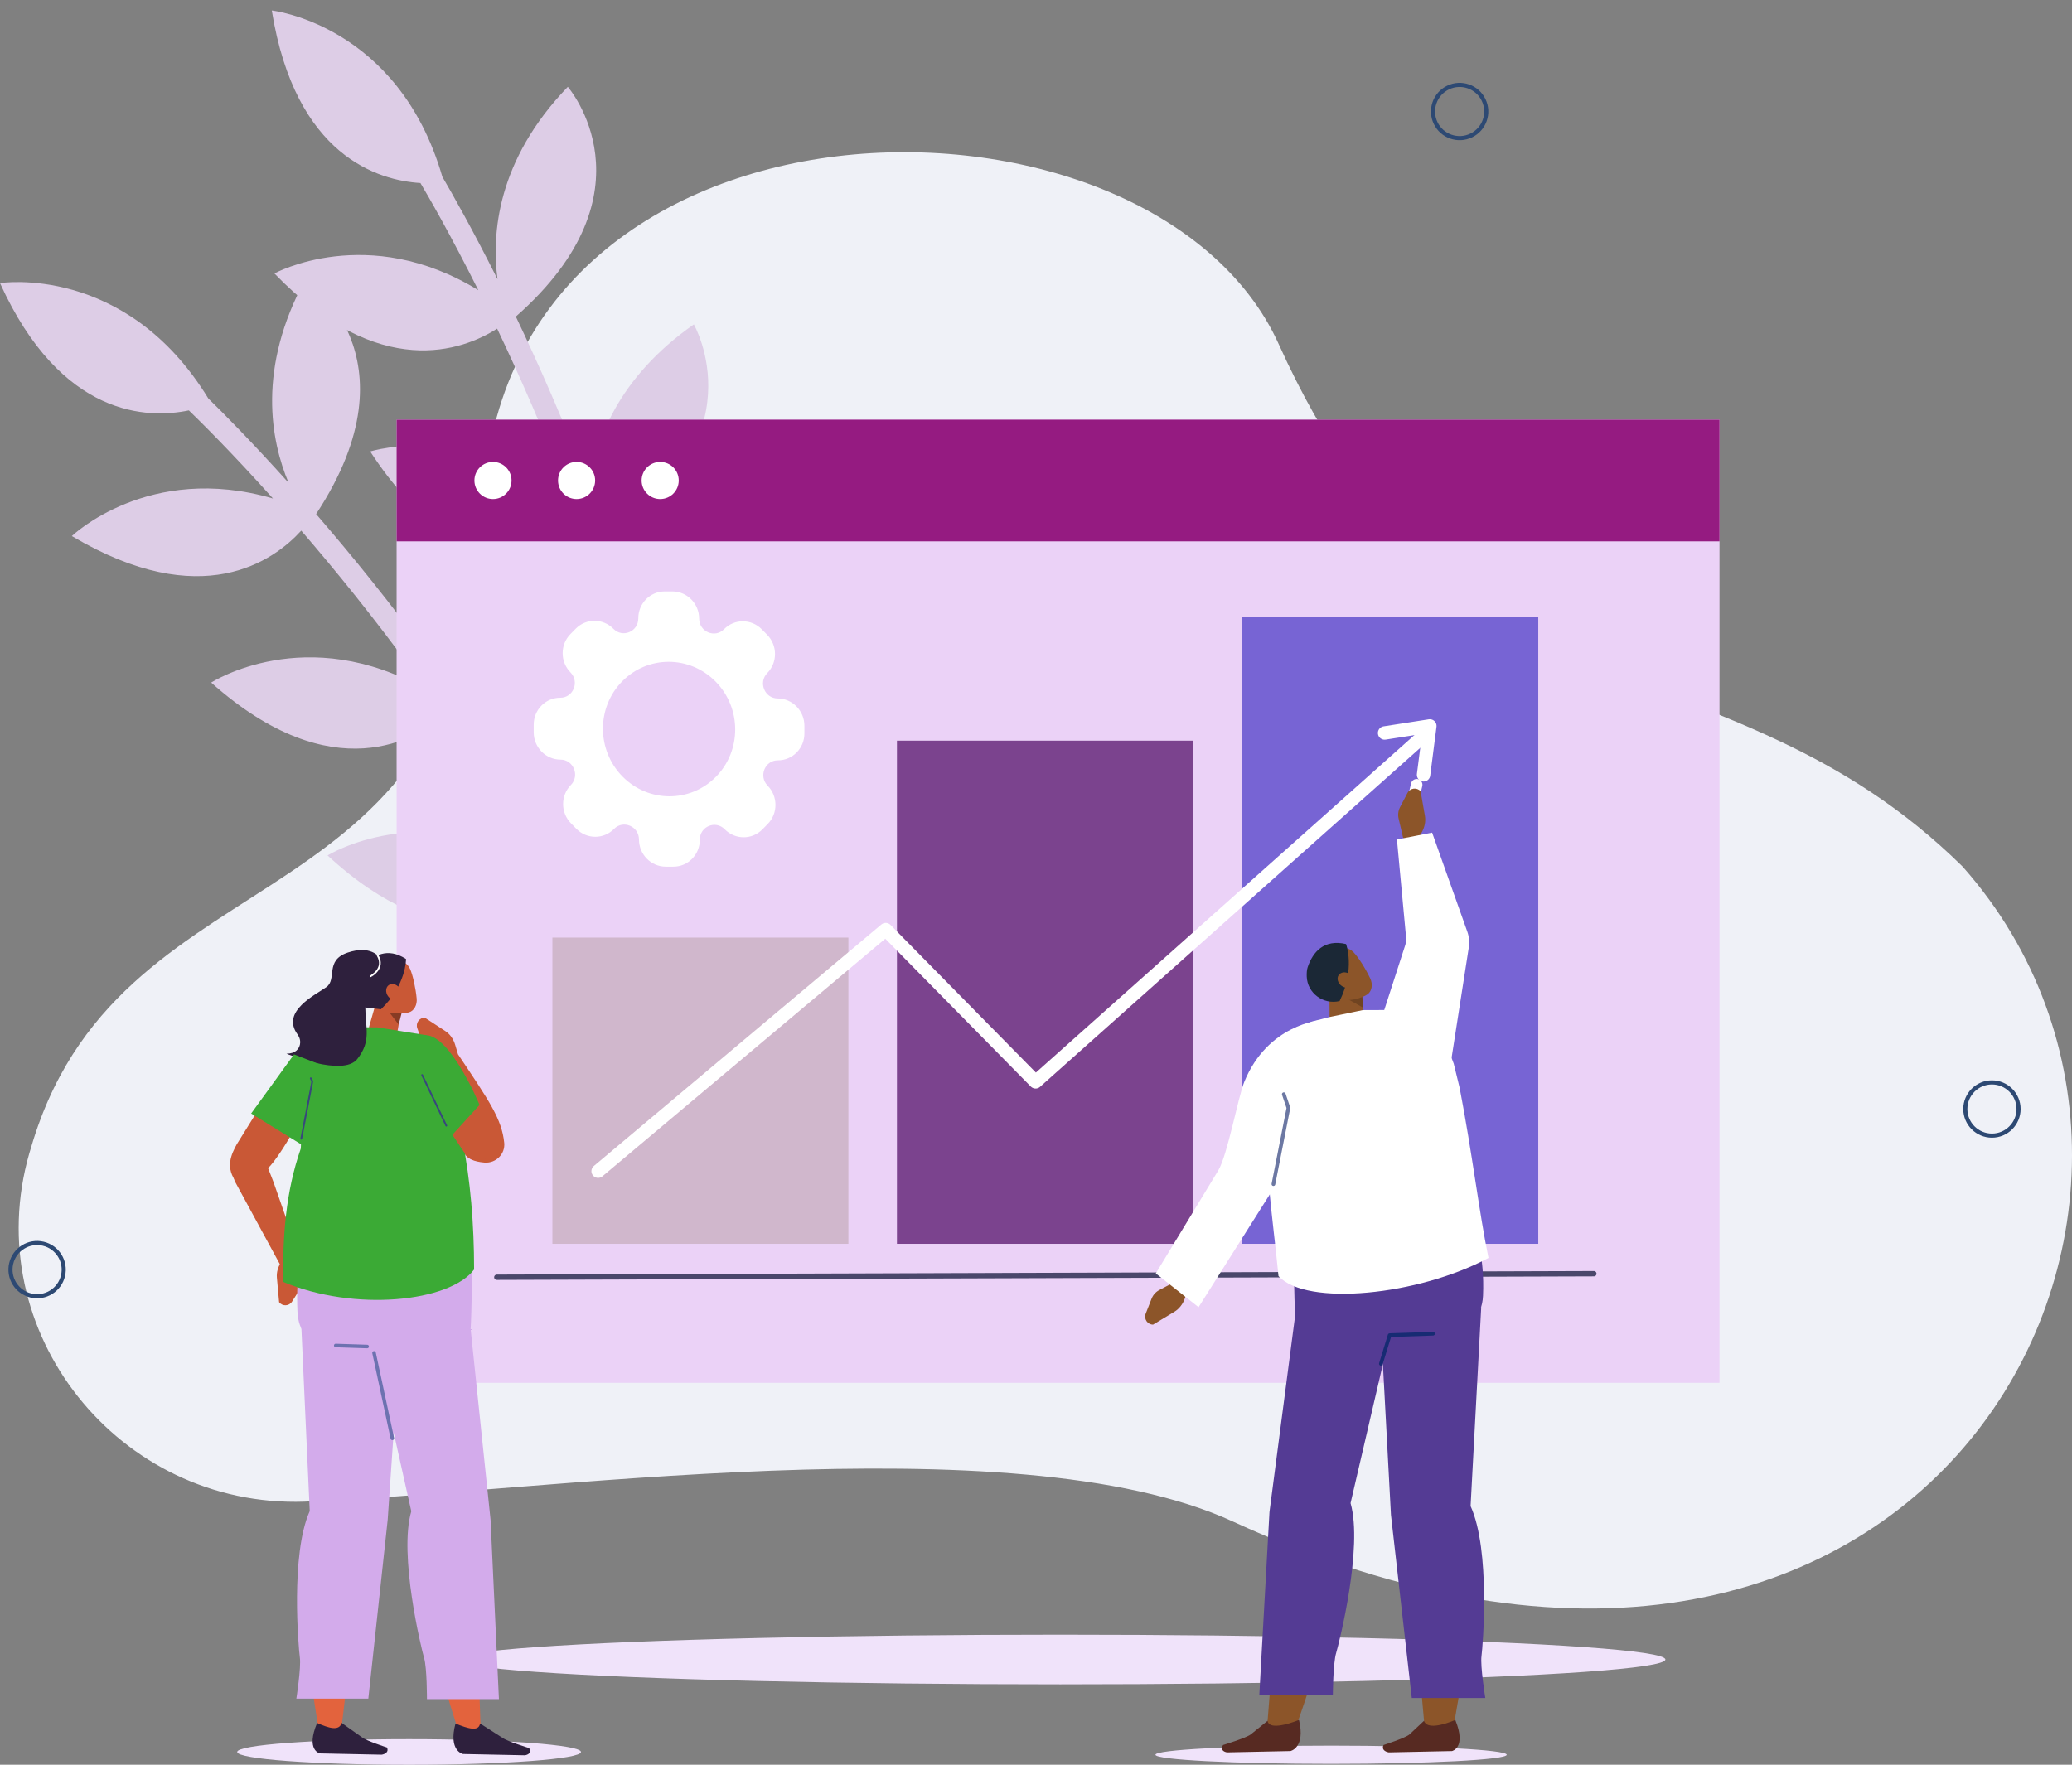 <?xml version="1.0" encoding="UTF-8" standalone="no"?>
<svg
   id="image"
   version="1.1"
   viewBox="0 0 951.19 810.3"
   sodipodi:docname="okonomi-stor.svg"
   inkscape:version="1.4 (86a8ad7, 2024-10-11)"
   xmlns:inkscape="http://www.inkscape.org/namespaces/inkscape"
   xmlns:sodipodi="http://sodipodi.sourceforge.net/DTD/sodipodi-0.dtd"
   xmlns="http://www.w3.org/2000/svg"
   xmlns:svg="http://www.w3.org/2000/svg">
  <rect x="0" y="0" width="951.19" height="810.3" fill="#808080" stroke="none"/>
  <sodipodi:namedview
     id="namedview51"
     pagecolor="#505050"
     bordercolor="#ffffff"
     borderopacity="1"
     inkscape:showpageshadow="0"
     inkscape:pageopacity="0"
     inkscape:pagecheckerboard="1"
     inkscape:deskcolor="#505050"
     inkscape:zoom="1.0183804"
     inkscape:cx="439.42323"
     inkscape:cy="353.99346"
     inkscape:window-width="3440"
     inkscape:window-height="1369"
     inkscape:window-x="1912"
     inkscape:window-y="1072"
     inkscape:window-maximized="1"
     inkscape:current-layer="g50" />
  <!-- Generator: Adobe Illustrator 29.1.0, SVG Export Plug-In . SVG Version: 2.1.0 Build 142)  -->
  <defs
     id="defs1">
    <style
       id="style1">
      .st0 {
        fill: #1b2836;
      }

      .st0, .st1, .st2, .st3, .st4, .st5, .st6, .st7, .st8, .st9, .st10, .st11, .st12, .st13, .st14, .st15, .st16, .st17 {
        fill-rule: evenodd;
      }

      .st1, .st18, .st19, .st20, .st11, .st21, .st13, .st14, .st22 {
        fill: none;
        stroke-linecap: round;
        stroke-linejoin: round;
      }

      .st1, .st19, .st13 {
        stroke-width: .81px;
      }

      .st1, .st21 {
        stroke: #fff;
      }

      .st23, .st16 {
        fill: #e3e5eb;
      }

      .st2 {
        fill: #2e203d;
      }

      .st3 {
        fill: #c4d2ff;
      }

      .st4 {
        fill: #873b24;
      }

      .st24, .st5 {
        fill: #fff;
      }

      .st18 {
        stroke: #6d72b0;
        stroke-width: 1.63px;
      }

      .st19, .st13 {
        stroke: #38477d;
      }

      .st25 {
        fill: #c8d4f2;
      }

      .st6 {
        fill: #607ad6;
      }

      .st20 {
        stroke: #4a476b;
        stroke-width: 2.45px;
      }

      .st7, .st26 {
        fill: #8c5529;
      }

      .st8 {
        fill: #e3633d;
      }

      .st27 {
        fill: #f9a56e;
      }

      .st9, .st28 {
        fill: #c95836;
      }

      .st10 {
        fill: #3b4f94;
      }

      .st11 {
        stroke: #172b73;
      }

      .st11, .st14 {
        stroke-width: 1.7px;
      }

      .st12 {
        fill: #572a22;
      }

      .st21 {
        stroke-width: 6.16px;
      }

      .st29 {
        fill: #6984e0;
      }

      .st14 {
        stroke: #6c78a3;
      }

      .st22 {
        stroke: #2d4973;
        stroke-width: 1.89px;
      }

      .st30 {
        fill: #6a80cc;
      }

      .st15 {
        fill: #704421;
      }

      .st31 {
        fill: #cdd3e6;
      }

      .st32 {
        fill: #9aafe3;
      }

      .st17 {
        fill: #eff1f7;
      }
    </style>
  </defs>
  <path
     class="st17"
     d="M139.87,689.5c-85.3,2.87-150-78.03-126.39-160.04.6-2.08,1.23-4.19,1.91-6.32,43.05-136.38,201.84-94.35,206.35-287.5,4.77-203.92,306.73-207.27,365.32-77.55,82.39,182.42,203.79,131.34,313.93,239.83,136.68,154.33-15.81,447.42-335.07,300.67-101.1-46.47-323.59-12.55-426.04-9.1Z"
     id="path1"
     style="fill:#eff1f7;fill-opacity:1" />
  <path
     class="st31"
     d="M350.18,242.31c-36.76,24.77-47.24,55.28-49.66,76.09-6.64-26.01-14.28-50.45-22.05-72.59,70.75-43.66,40.05-96.87,40.05-96.87-35.17,24.64-45.57,54.22-48.04,75-.04-.1-.07-.2-.11-.3-11.24-29.6-22.98-56.15-33.57-78.28,65.46-57.6,23.86-105.48,23.86-105.48-32.57,33.76-35.01,67.66-32.27,88.32-11.59-23.12-20.95-39.56-25.33-47.05C182.78,11.16,124.77,4.81,124.77,4.81c10.8,67.22,49.25,78.08,68.23,79.23,3.46,5.81,13.61,23.29,26.59,49.21-50.72-31.15-93.62-7.7-93.62-7.7,48.27,49.95,86.58,35.31,102.25,25.35,10.35,21.71,21.79,47.65,32.75,76.52,1.14,3,2.28,6.07,3.42,9.17-44.96-45.02-94.44-29.29-94.44-29.29,40.94,63,84.86,49.6,99.28,42.79,8.14,23.25,16.11,49.07,22.9,76.53-43.53-42.98-91.57-28.67-91.57-28.67,37.42,59.97,78.72,52.38,95.6,45.81,13.26,59.49,20.27,125.54,11.3,189.6-.39,2.77,1.54,5.33,4.31,5.72.55.08,1.1.06,1.62-.03,2.09-.38,3.79-2.06,4.1-4.28,9.24-65.99,1.91-133.88-11.8-194.81,74.91-42.58,44.49-97.66,44.49-97.66Z"
     id="path2"
     style="fill:#ddcde6;fill-opacity:1" />
  <path
     class="st31"
     d="M280.02,299.68c-28.94,33.58-31,65.77-27.85,86.48-13.26-23.34-27.07-44.91-40.4-64.22,56.74-60.76,13.11-104,13.11-104-27.43,33.04-29.67,64.31-26.57,85.01-.06-.08-.12-.17-.19-.26-18.64-25.59-36.97-48.11-53.01-66.67,47.97-72.81-4.78-108.04-4.78-108.04-22.53,41.15-15.94,74.5-7.85,93.7-17.28-19.25-30.63-32.65-36.84-38.71C57.63,120.82,0,129.98,0,129.98c28.13,62,68.08,62.34,86.7,58.45,4.86,4.69,19.27,18.88,38.62,40.46-57.13-16.68-92.34,17.24-92.34,17.24,59.72,35.46,92.82,11.25,105.31-2.49,15.71,18.21,33.58,40.22,51.76,65.19,1.89,2.59,3.8,5.25,5.72,7.95-55.23-31.58-98.82-3.37-98.82-3.37,56.09,49.99,94.94,25.49,107.05,15.11,13.98,20.29,28.47,43.09,42.26,67.79-53.32-29.99-95.89-3.53-95.89-3.53,51.9,47.99,89.74,29.78,104.29,19,28.46,53.9,52.63,115.76,60.86,179.92.36,2.77,2.89,4.73,5.67,4.38.55-.07,1.08-.23,1.55-.46,1.91-.92,3.11-2.99,2.83-5.21-8.48-66.09-33.44-129.65-62.72-184.81,61.04-60.82,17.18-105.93,17.18-105.93Z"
     id="path3"
     style="fill:#ddcde6;fill-opacity:1" />
  <circle
     class="st22"
     cx="670.07"
     cy="51.21"
     r="12.22"
     transform="translate(43.95 295.32) rotate(-25.67)"
     id="circle3" />
  <circle
     class="st22"
     cx="17.02"
     cy="582.97"
     r="12.22"
     transform="translate(-554.26 465.6) rotate(-76.72)"
     id="circle4" />
  <circle
     class="st22"
     cx="914.44"
     cy="509.21"
     r="12.22"
     id="circle5" />
  <ellipse
     class="st23"
     cx="486.74"
     cy="761.97"
     rx="277.79"
     ry="11.4"
     id="ellipse5"
     style="fill:#f0e3fa;fill-opacity:1" />
  <rect
     class="st25"
     x="182.07"
     y="192.69"
     width="607.3"
     height="442.24"
     id="rect5"
     style="fill:#ebd2f7;fill-opacity:1" />
  <rect
     class="st29"
     x="182.07"
     y="192.69"
     width="607.3"
     height="55.87"
     id="rect6"
     style="fill:#951b81;fill-opacity:1" />
  <circle
     class="st24"
     cx="226.31"
     cy="220.62"
     r="8.52"
     id="circle6" />
  <circle
     class="st24"
     cx="264.69"
     cy="220.62"
     r="8.52"
     id="circle7" />
  <circle
     class="st24"
     cx="303.07"
     cy="220.62"
     r="8.52"
     id="circle8" />
  <g
     id="g11">
    <rect
       class="st27"
       x="570.29"
       y="283.08"
       width="135.88"
       height="288.02"
       id="rect8"
       style="fill:#7764d4;fill-opacity:1" />
    <rect
       class="st32"
       x="411.76"
       y="340.08"
       width="135.88"
       height="231.02"
       id="rect9"
       style="fill:#7b438e;fill-opacity:1" />
    <rect
       class="st30"
       x="253.59"
       y="430.5"
       width="135.88"
       height="140.6"
       id="rect10"
       style="fill:#d0b7cc;fill-opacity:1" />
    <polyline
       class="st21"
       points="635.63 336.55 656.39 333.32 653.51 355.76"
       id="polyline10" />
    <polyline
       class="st21"
       points="274.58 537.75 406.6 426.83 475.4 496.73 655.03 336.55"
       id="polyline11" />
  </g>
  <line
     class="st20"
     x1="731.69"
     y1="584.82"
     x2="228.07"
     y2="586.45"
     id="line11" />
  <path
     class="st24"
     d="M647.59,372.07h0c-1.42-.33-2.3-1.77-1.97-3.18l2.16-9.17c.33-1.42,1.77-2.3,3.18-1.97h0c1.42.33,2.3,1.77,1.97,3.18l-2.16,9.17c-.33,1.42-1.77,2.3-3.18,1.97Z"
     id="path11" />
  <g
     id="g29">
    <path
       class="st16"
       d="M530.43,805.71c0,2.31,36.1,4.18,80.63,4.18,44.53,0,80.63-1.87,80.63-4.18,0-2.31-36.1-4.18-80.63-4.18-44.53,0-80.63,1.87-80.63,4.18Z"
       id="path12"
       style="fill:#f0e3fa;fill-opacity:1" />
    <path
       class="st7"
       d="M667.27,792.58s14.81-72.96,2.26-101.83l6.23-75.25-39.54-20.54,17.79,198.34,13.26-.72Z"
       id="path13" />
    <path
       class="st12"
       d="M653.72,790.12l-6.68,6.26c-1.89,1.65-11.88,4.85-11.88,4.85h0c-1.09,2.05.77,3.12,2.38,3.39l29.02-.61s6.77-1.39,1.52-14.29c-5.4,2.33-13.19,4.41-14.35.39Z"
       id="path14" />
    <path
       class="st10"
       d="M633.92,609.17l4.63,86.44,9.55,84.03h33.76s-2.37-14.61-1.75-19.25c.62-4.64,4.2-48.61-5.01-68.84l4.88-91.34-46.05,8.96Z"
       id="path15"
       style="fill:#543b94;fill-opacity:1" />
    <path
       class="st7"
       d="M595.04,792.58s27.15-72.96,19.49-101.83l29.73-98.97-46.84,3.18-15.76,198.34,13.38-.72Z"
       id="path16" />
    <path
       class="st10"
       d="M664.12,542.73l-63.05,4.8c-10.26,3.77-6.16,62.89-6.16,62.89l41.46,1.92c19.77-.31,43.55,2.64,44.44-17.39,1.63-36.75-16.69-52.23-16.69-52.23Z"
       id="path17"
       style="fill:#543b94;fill-opacity:1" />
    <path
       class="st12"
       d="M581.91,790.12l-7.74,6.26c-2.17,1.65-12.7,4.85-12.7,4.85h0c-1.43,2.05.24,3.12,1.8,3.39l29.12-.61s7-1.39,3.94-14.29c-5.79,2.33-13.93,4.41-14.42.39Z"
       id="path18" />
    <path
       class="st10"
       d="M594.36,605.59l-11.58,88.65-4.67,84.03h33.76s.1-14.61,1.5-19.25,12.42-48.61,6.63-68.84l19.16-82.38-44.8-2.22Z"
       id="path19"
       style="fill:#543b94;fill-opacity:1" />
    <path
       class="st7"
       d="M624.31,452.12s1.16,9.15,2.12,16.74c.26,2.02-.77,4.09-2.68,5.43-1.91,1.33-4.41,1.72-6.54,1.01-.7-.23-1.38-.46-2.02-.68-2.92-.98-4.79-3.39-4.81-6.2-.04-7.2-.11-20.32-.11-20.32l14.03,4.03h0Z"
       id="path20" />
    <polygon
       class="st15"
       points="625.42 457.02 625.63 462.6 618.98 458.89 625.42 457.02"
       id="polygon20" />
    <path
       class="st7"
       d="M606.07,448.41c-1.59-2.17-1.14-5.22,1-6.8,2.29-1.69,5.18-3.82,7.46-5.51,2.14-1.58,4.86-.84,6.77,1.07,2.25,2.24,5.71,7.79,7.75,12.12,1.15,2.44.92,5.63-1.22,7.22-2.29,1.69-10.77,4.55-14.47.89-2.82-2.78-4.94-5.77-7.28-8.97h0Z"
       id="path21" />
    <path
       class="st0"
       d="M614.96,459.64c-7.44,1.79-14.8-3.61-15.08-11.25-.06-1.65.05-3.15.43-4.28,2.4-7.1,7.53-12.97,17.62-10.65,0,0,4.35,11.3-2.96,26.18h-.01Z"
       id="path22" />
    <path
       class="st7"
       d="M616.01,452.75c1.83,1.23,4.13,1,5.13-.51s.33-3.75-1.5-4.98c-1.83-1.23-4.13-1-5.13.51s-.33,3.75,1.5,4.98Z"
       id="path23" />
    <path
       class="st5"
       d="M601.71,469.2l8.56-2.21,15.36-3.2,15.92-.06c6.45,1.88,17.84,2.36,25.82,24.69l2.7,11.05c5.9,30.69,8.92,57.09,13.25,78.11-32.17,17.24-83.57,22.41-96.41,8.33-2.13-22.53-7.44-58.07-5.18-77.72,2.03-17.65,13.96-24.97,19.99-38.99Z"
       id="path24" />
    <path
       class="st26"
       d="M540.25,588.07l-8.07,4.27c-1.61.85-2.87,2.26-3.53,3.96l-2.7,6.88c-.94,2.4.8,5,3.38,5.03h0l9.84-5.94c2.17-1.31,3.88-3.53,4.79-6.2l1.51-4.46-5.22-3.54Z"
       id="path25" />
    <path
       class="st24"
       d="M606.16,468.44s-24.24,1.82-35,28.44c-2.8,6.94-7.69,33.58-11.87,40.5-18.11,29.92-28.71,47.32-28.71,47.32l19.64,15.5,33.29-52.73,22.66-79.03Z"
       id="path26" />
    <path
       class="st26"
       d="M644.14,384.77l-2.08-8.89c-.42-1.78-.18-3.64.66-5.26l3.42-6.55c1.19-2.28,4.3-2.67,6.02-.75h0l1.98,11.32c.44,2.5-.11,5.24-1.53,7.68l-2.37,4.07-6.09-1.61Z"
       id="path27" />
    <path
       class="st24"
       d="M632.24,473.73l12.57-38.87c.58-1.48.81-3.08.66-4.66l-4.18-44.74,16.15-3.15,16.17,45.5c.82,2.3,1.05,4.77.67,7.18l-9.64,61.86-32.41-23.12Z"
       id="path28" />
    <polyline
       class="st11"
       points="633.92 626.18 637.95 613.04 657.86 612.38"
       id="polyline28" />
    <polyline
       class="st14"
       points="584.59 543.69 591.47 508.7 589.35 502.42"
       id="polyline29" />
  </g>
  <g
     id="g50">
    <path
       class="st28"
       d="M211,524.25c-4.73-17.07-6.53-25.83-11.67-42.86l10.92,2.69c14.61,21.78,20.12,29.88,21.22,40.64.53,5.17-3.85,9.49-9.03,9.09-10.77-.84-9.83-6.54-11.44-9.56Z"
       id="path29" />
    <path
       class="st28"
       d="M205.03,487.36l-7.75-4.45c-1.55-.89-2.73-2.31-3.32-3.99l-2.4-6.82c-.84-2.38.96-4.86,3.48-4.81h0l9.42,6.15c2.08,1.36,3.68,3.58,4.47,6.23l1.32,4.41-5.22,3.28Z"
       id="path30" />
    <path
       class="st16"
       d="M266.71,804.43c0,3.25-35.33,5.88-78.91,5.88-43.58,0-78.91-2.63-78.91-5.88s35.33-5.88,78.91-5.88c43.58,0,78.91,2.63,78.91,5.88Z"
       id="path31"
       style="fill:#f0e3fa;fill-opacity:1" />
    <path
       class="st8"
       d="M146.31,793.9s-13.45-71.31-.75-99.53l-2.56-73.31,36.54-20.33-22.9,193.72-10.33-.56Z"
       id="path32" />
    <path
       class="st2"
       d="M156.84,791.1l9.22,6.52c1.82,1.61,11.56,4.74,11.56,4.74h0c1.04,2-.8,3.05-2.38,3.32l-28.39-.59s-6.6-1.36-1.28-13.97c5.25,2.28,10.08,3.91,11.27-.01Z"
       id="path33" />
    <path
       class="st3"
       d="M183.58,615.86l-5.6,81.93-8.89,82.13h-33.04s2.24-14.28,1.61-18.81c-.63-4.53-4.37-47.51,4.53-67.28l-4.04-88.61,45.43,10.64Z"
       id="path34"
       style="fill:#d3abeb;fill-opacity:1" />
    <path
       class="st8"
       d="M210.27,794.16s-24.39-71.41-16.02-99.66l-26.12-96.87,45.75,3.11,6.81,193.98-10.41-.56Z"
       id="path35" />
    <path
       class="st9"
       d="M117.38,521.75c-7.97,3.45-12.57,10.85-9.67,20.48l23.47,43.22,6.53-7.89-12.19-34.9-8.14-20.91Z"
       id="path36" />
    <path
       class="st28"
       d="M137.71,577.56l1.31,8.86c.26,1.77-.12,3.58-1.08,5.09l-3.87,6.13c-1.35,2.14-4.42,2.27-5.94.25h0l-1.02-11.23c-.23-2.48.53-5.12,2.12-7.39l2.65-3.78,5.83,2.07Z"
       id="path37" />
    <path
       class="st9"
       d="M184.81,460.29s-1.57,8.86-2.86,16.2c-.35,1.96-1.71,3.57-3.56,4.23-1.85.65-3.91.25-5.39-1.06-.48-.43-.95-.85-1.4-1.24-2.02-1.8-2.83-4.62-2.09-7.23,1.92-6.71,5.4-18.92,5.4-18.92l9.9,8.04h0Z"
       id="path38" />
    <polygon
       class="st4"
       points="184.36 465.19 183.01 470.43 178.81 464.95 184.36 465.19"
       id="polygon38" />
    <path
       class="st9"
       d="M170.46,450.1c-.73-2.53.7-5.18,3.2-5.92,2.67-.79,6.04-1.78,8.71-2.57,2.5-.74,4.75.86,5.86,3.25,1.31,2.82,2.64,9.08,3.06,13.74.23,2.63-1.04,5.49-3.55,6.23-2.67.79-11.43.57-13.6-4.04-1.66-3.51-2.61-6.97-3.69-10.69h0Z"
       id="path39" />
    <path
       class="st2"
       d="M162.56,461.99s.64-13.52,4.06-17.78c4.59-5.73,11.28-9.39,19.77-3.88,0,0,.21,11.85-11.5,23.08l-12.32-1.42Z"
       id="path40" />
    <path
       class="st9"
       d="M178.14,457.42c1.27,1.75,3.46,2.31,4.89,1.25s1.56-3.34.29-5.08c-1.27-1.75-3.46-2.31-4.89-1.25-1.43,1.06-1.56,3.34-.29,5.08Z"
       id="path41" />
    <path
       class="st9"
       d="M158.59,472.93s-31.65,67.97-39.58,65.74l-10.01,4.72c-6.11-7.13-2.59-13.74-.36-17.9l20.73-33.36,3.87-5c5.25-7.17,7.74-9.8,16.37-11.95l8.98-2.24Z"
       id="path42" />
    <path
       class="st3"
       d="M148.01,549.62l61.71,4.7c10.04,3.69,6.03,61.56,6.03,61.56l-40.58,1.88c-19.35-.31-37.75,3.94-38.62-15.67-1.6-35.97,11.46-52.47,11.46-52.47Z"
       id="path43"
       style="fill:#d3abeb;fill-opacity:1" />
    <path
       class="st6"
       d="M195.68,475.32l-22.53-3.61-6.22-.02-16.42,4.95c-8.11,3.59-13.72,9.49-11.04,17.98l-1.38,32.71c-7,20.11-8.3,40.23-8.13,61.24,32.93,13.85,76.47,9.22,87.68-5.68,0-42.04-6.82-79.87-21.97-107.57Z"
       id="path44"
       style="fill:#3baa35;fill-opacity:1" />
    <path
       class="st2"
       d="M137.7,479.49c.34-1.59-.16-3.23-1.12-4.55-7.79-10.7,8.52-18.25,13.29-21.74,4.97-3.64-.85-12.28,9.76-15.82,10.61-3.54,14.05,2.02,14.55,1.86.74-.24-1.31,10.27-1.31,10.27,0,0-5.29,1.7-5.2,12.3.09,10.6,2.89,16.11-3.65,24.44-6.55,8.33-32.51-2.44-32.51-2.44,4.32-.04,5.77-2.29,6.21-4.3Z"
       id="path45" />
    <path
       class="st2"
       d="M220.37,791.35l10.22,6.53c2.07,1.61,12.29,4.75,12.29,4.75h0c1.34,2-.33,3.06-1.87,3.32l-28.48-.59s-6.81-1.36-3.43-13.99c5.6,2.28,10.68,3.91,11.27-.01Z"
       id="path46" />
    <line
       class="st18"
       x1="154.13"
       y1="617.79"
       x2="168.55"
       y2="618.26"
       id="line46" />
    <path
       class="st3"
       d="M216.06,610.29l9.15,87.62,3.83,82.24h-33.04s.03-14.3-1.3-18.84-11.73-47.57-5.89-67.37l-18.02-80.63,45.28-3.02Z"
       id="path47"
       style="fill:#d3abeb;fill-opacity:1" />
    <path
       class="st9"
       d="M191.32,483.24c.73-6.1,8.67-8,12.07-2.88,11.33,17.08,27.78,43.5,23.98,47.49l-2.44,2.7c-3.17,3.51-8.8,3.11-11.43-.82l-19.62-29.29h0c-2.54-3.61-3.66-8.03-3.13-12.42l.57-4.79Z"
       id="path48" />
    <line
       class="st18"
       x1="171.71"
       y1="621.18"
       x2="180.12"
       y2="660.43"
       id="line48" />
    <polygon
       class="st6"
       points="134.98 484.13 115.3 511.27 141.35 527.36 147.64 489.04 134.98 484.13"
       id="polygon48"
       style="fill:#3baa35;fill-opacity:1" />
    <path
       class="st6"
       d="M184.99,486.84l20.27,36.86,14.88-16.36s-13.04-31.56-24.45-32.02c-11.41-.46-10.69,11.52-10.69,11.52Z"
       id="path49"
       style="fill:#3baa35;fill-opacity:1" />
    <polyline
       class="st13"
       points="138.29 522.87 143.37 496.56 142.66 495.09"
       id="polyline49" />
    <line
       class="st19"
       x1="204.88"
       y1="516.86"
       x2="193.79"
       y2="493.6"
       id="line49" />
    <path
       class="st1"
       d="M170.28,448.23c0-.2,6.63-3.43,3.08-9.56"
       id="path50" />
  </g>
  <path
     class="st24"
     d="M352.39,360.74h0c-4.23-4.31-1.27-11.64,4.7-11.62h0c6.76.02,12.22-5.53,12.19-12.4v-3.54c-.03-6.87-5.53-12.46-12.28-12.48h0c-5.97-.02-8.98-7.37-4.77-11.65h0c4.76-4.84,4.74-12.72-.05-17.6l-2.47-2.51c-4.79-4.87-12.54-4.9-17.3-.06h0c-4.21,4.28-11.43,1.22-11.45-4.85h0c-.02-6.87-5.52-12.46-12.27-12.48h-3.48c-6.76-.03-12.22,5.52-12.19,12.39h0c.02,6.07-7.19,9.09-11.42,4.78h0c-4.79-4.87-12.54-4.9-17.3-.06l-2.45,2.49c-4.76,4.84-4.74,12.72.05,17.6,4.23,4.31,1.27,11.64-4.7,11.62h0c-6.76-.02-12.22,5.53-12.19,12.4v3.54c.03,6.87,5.53,12.46,12.28,12.48h0c5.97.02,8.98,7.37,4.77,11.65h0c-4.76,4.84-4.74,12.72.05,17.6l2.47,2.51c4.79,4.87,12.54,4.9,17.3.06,4.21-4.28,11.43-1.22,11.45,4.85.02,6.87,5.51,12.46,12.27,12.48h3.48c6.76.03,12.22-5.52,12.19-12.39h0c-.02-6.07,7.19-9.09,11.42-4.78h0c4.79,4.88,12.54,4.9,17.3.06l2.45-2.49c4.76-4.84,4.74-12.72-.05-17.6ZM285.75,356.52c-11.89-12.1-11.95-31.65-.13-43.67,11.82-12.02,31.04-11.96,42.93.14,11.89,12.1,11.95,31.65.13,43.67-11.82,12.02-31.04,11.96-42.93-.14Z"
     id="path51" />
</svg>
